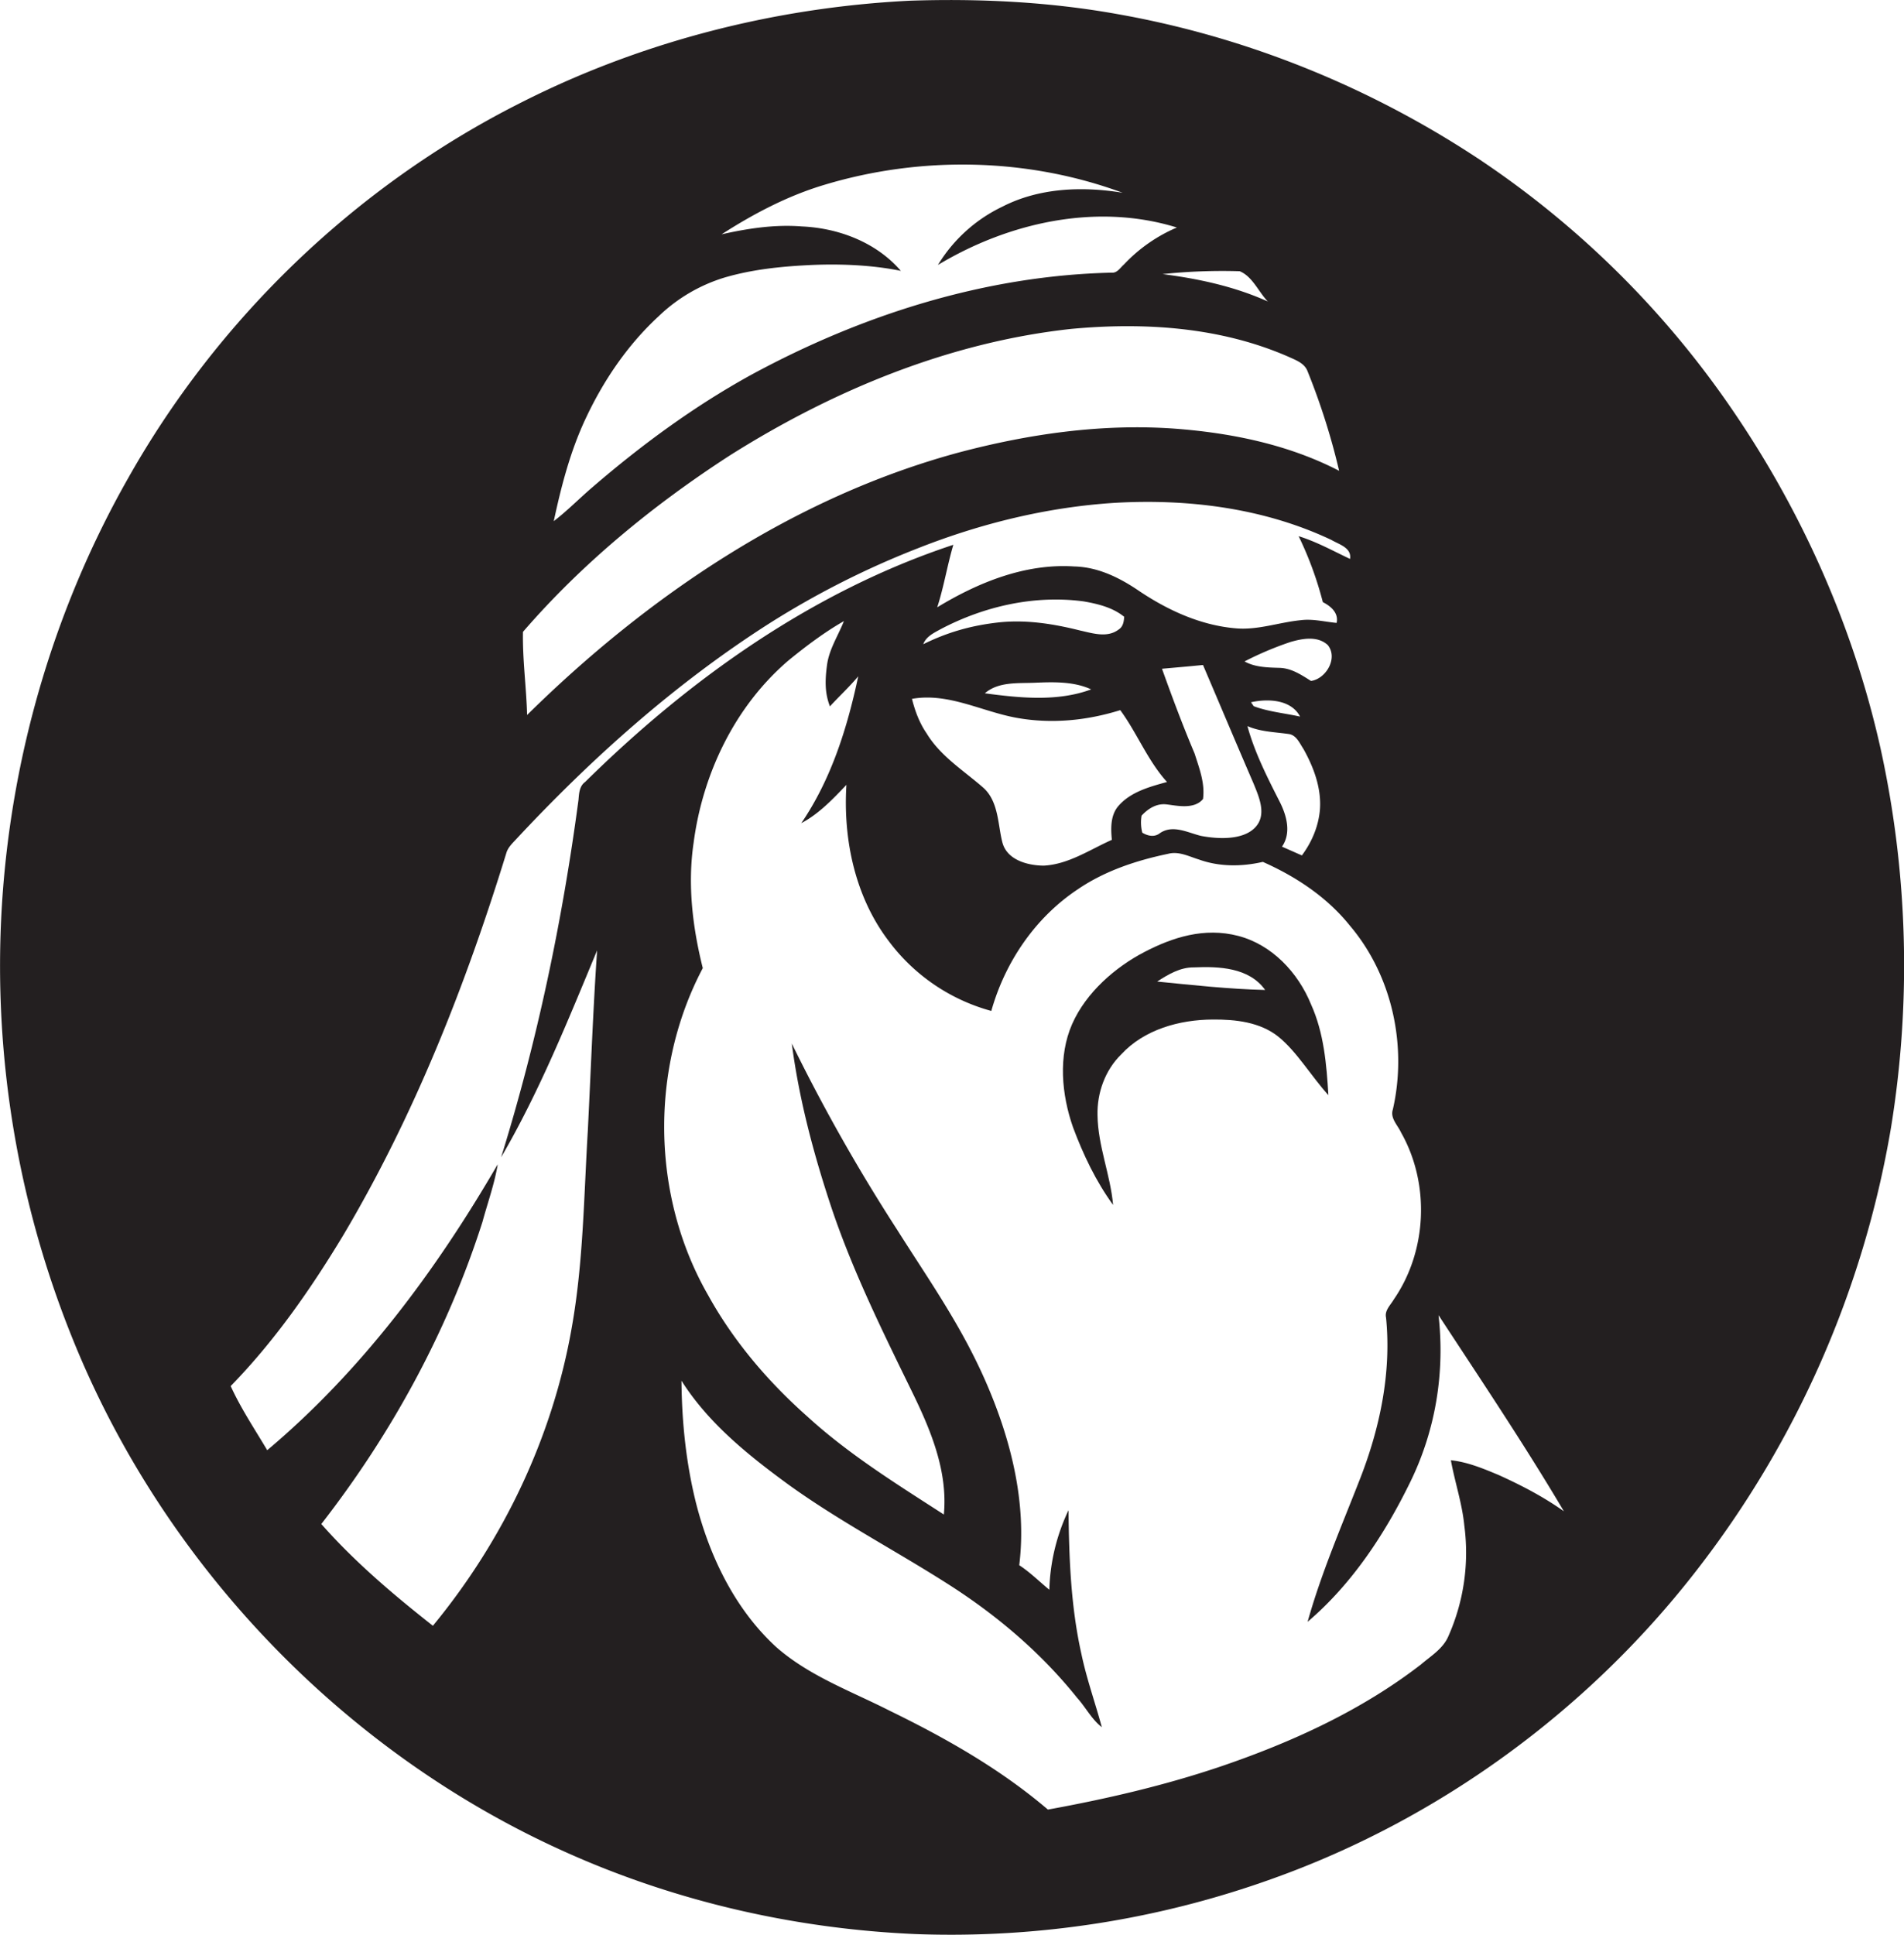 <svg id="Layer_1" data-name="Layer 1" xmlns="http://www.w3.org/2000/svg" viewBox="0 0 1063.1 1080"><title>biseeise_Black_SANTA_flat_black_logo_White_background_ac7fde4e-9908-4231-ba7c-ae5d69531ef4</title><path d="M1049.9,417.3c-15.5-69.2-45.2-135-85.8-193.1A521.5,521.5,0,0,0,825.9,88.9C765,48.6,696,20.6,624.1,7.9,585.8,1,546.7-.9,507.9.4c-76,3.8-151.3,23.2-219,57.9C198,104.5,121.5,178.2,71.5,267,26.1,346.9,1.6,438.4.1,530.2A555.2,555.2,0,0,0,40.7,747.7c50.8,125.7,151.1,230.5,274.8,286,61.5,27.7,128.4,43,195.8,45.9A531.1,531.1,0,0,0,711,1048.5c92.7-33.2,175.4-93.6,235.8-171.3a552.8,552.8,0,0,0,109-247.5A564.1,564.1,0,0,0,1049.9,417.3ZM692.2,151.4c7.2,3,10.4,11.4,15.7,16.9-18.6-8.4-38.6-12.7-58.8-15.3A320.4,320.4,0,0,1,692.2,151.4ZM326.6,234.5c10-21.6,23.6-41.8,41.2-58A91.3,91.3,0,0,1,404.3,155c15.2-4.5,31.1-6.2,47-7s34.7-.3,51.7,3.2c-13.7-15.9-34.7-23.9-55.3-24.8-15.1-1.2-30.1,1.1-44.8,4.4,17.9-11.5,36.9-21.5,57.3-27.6,54-16.3,113.6-15.2,166.6,4.4-22.5-3.7-46.6-2.8-67.2,7.8a84.9,84.9,0,0,0-35.9,32.5c39.4-23.7,88.6-34.8,133.4-20.9a87.4,87.4,0,0,0-29.5,20.6c-2.1,1.8-3.8,4.9-6.9,4.6-70.6,1.6-139.7,23.6-201.4,57.1-31.6,17.4-60.9,38.9-88.2,62.4-7.4,6.3-14.2,13.3-21.9,19.2C313.3,271.7,318.3,252.4,326.6,234.5Zm81.1,19.6c57.6-36.3,122.4-63.1,190.4-70.5,40.7-3.8,83.1-1.1,121,15.4,4.1,1.9,9.3,3.6,11,8.3a379.3,379.3,0,0,1,17.6,55.5c-28.2-14.6-59.9-21.1-91.4-23.5-40.9-3-81.9,2.9-121.4,13.4-92,25-173.3,80.1-240.6,146.4-0.4-15.5-2.6-30.9-2.3-46.4C325.2,314.3,365,281.7,407.7,254.1ZM328.2,631.3c-2.2,36.5-2.5,73.3-8.9,109.4-10.6,61.2-38.2,119-77.6,166.8-22.1-17.4-43.7-35.7-62.3-56.8,39.3-50.5,70.5-107.6,90-168.7,2.9-10.7,6.7-21.1,8.5-32.1-34.4,59.3-76,115.3-128.7,159.6-7-11.8-14.7-23.3-20.4-35.8,24.5-25.1,44.7-54.1,62.8-84.1,39.6-66.7,68.3-139.4,91.1-213.4,0.8-2.8,2.8-4.9,4.8-7,42.5-45.7,89.5-87.7,142.2-121.3a483.5,483.5,0,0,1,82.9-41.9c35-13.8,72-22.9,109.6-25.3,41.2-2.4,83.6,2.9,121.2,20.7,4.2,2.5,11.4,4.3,10.4,10.6-9.5-4.5-18.7-9.6-28.7-12.7a196.1,196.1,0,0,1,13.5,36.8c4.5,2.3,8.9,6,7.7,11.6-6.7-.6-13.3-2.4-20.1-1.5-12.2,1.2-24.1,5.7-36.5,4.5-19.4-1.7-37.5-10-53.5-20.7-10.8-7.4-23-13.5-36.4-13.8-27.3-1.8-53.6,8.9-76.5,22.8,3.7-11.4,5.6-23.4,9-34.9C453.9,330,385.1,378.9,326.7,436.5c-3.2,2.3-3.4,6.4-3.7,10-9,67.5-23,134.5-43.2,199.5,21.4-36.7,37.3-76.3,53.6-115.5C331.1,564,329.9,597.7,328.2,631.3ZM714.8,448.1c-7-13.8-14.2-27.8-18.3-42.8,7.3,3.2,15.2,3.3,22.9,4.4,4.4,0.5,6.2,5.1,8.4,8.4,5.7,10.2,10,21.7,9.2,33.5-0.7,9.4-4.5,18.4-10.1,25.9l-11.1-4.9C721,465.1,718.5,455.6,714.8,448.1Zm-94,20.7c-12.4,5.5-24.2,13.7-38.1,14.4-8.9-.1-20.4-3.1-23-12.9s-2-23.1-10.9-30.8c-10.9-9.5-23.7-17.4-31.4-30.1-4-5.8-6.5-12.5-8.2-19.3,20.3-3.6,39,7.1,58.5,10.6s39.2,1.5,57.8-4.3c9.4,12.8,15.3,28.2,26.1,40.1-9.8,2.7-20.6,5.6-27.4,13.7C620,455.4,620.2,462.4,620.8,468.8ZM603.3,352c-15.1-3.8-30.7-6.3-46.3-4.5s-28.5,5.7-41.5,12.1c1.6-4.3,5.9-6.3,9.7-8.4,24.3-12.8,52.5-19.2,79.9-15.5,8,1.4,16.2,3.4,22.6,8.6-0.2,2.7-.6,5.5-3.1,7.1C618.3,356.2,610.1,353.5,603.3,352Zm6,32.8c-18.9,7-39.9,4.8-59.4,2.2,7.6-6.6,18.5-5.5,27.9-5.9S599.4,380.2,609.2,384.8Zm28.1,70.5c3.6-3.9,8.3-6.9,13.8-6.3s15.5,3.1,20.5-3c1.2-8.8-2.1-17.2-4.7-25.4-6.6-15.6-12.5-31.4-18.2-47.3l14.5-1.3,8.4-.8c9.4,22,18.7,44.1,28.2,66.1,3.1,7.6,7.6,17.6.9,24.6s-20.2,6.6-30.2,4.7c-7.4-1.8-15.8-6.5-23-1.5-3.1,2.4-6.8,1.5-9.8-.3A22.7,22.7,0,0,1,637.4,455.3ZM698.5,392c9.4-2.1,22.4-1.6,27.4,8-8.6-1.9-17.6-2.7-25.9-5.8ZM732,380.1c-5.4-3.4-10.9-7.1-17.5-7.3s-13.8-.3-19.6-3.6a182.8,182.8,0,0,1,25.5-10.8c6.8-2,15.3-3.6,21,1.7C747.2,367.4,740.4,378.9,732,380.1ZM836.9,823.4c-8.6-3.6-17.4-7.3-26.8-8.3,2.2,12.2,6.3,24.1,7.5,36.5a114.7,114.7,0,0,1-8.8,61.5c-2.9,7.1-9.8,11.2-15.4,16-33.4,25.8-72.3,43.5-112,57-31.4,10.6-63.8,18.1-96.3,24-26.5-22.6-57-39.9-88.2-55.1-21.6-11-45.1-19.4-63.6-35.7-22.8-21-36.8-49.9-44.5-79.6-5.7-22.5-8.1-45.8-8.3-69,15,23.7,37.3,41.6,59.6,57.9,28.7,20.7,60.1,37,89.8,56,26.9,17.2,51.5,38.1,71.5,63.1,4.8,5.3,8.1,12,13.8,16.4-3.7-13.7-8.5-27-11.4-40.9-5.9-26.3-6.9-53.4-7.2-80.2a110.3,110.3,0,0,0-10.7,44.4c-5.6-4.6-10.8-9.8-16.8-13.7,4.3-34.9-4.7-70.3-18.6-102.2s-32.2-57.5-49.8-85.4a1005.8,1005.8,0,0,1-58.6-103.6c4.1,31.4,12.3,62.1,22.3,92.1,11.9,35.3,28.5,68.8,44.8,102.2,10.4,21.3,20.1,44.3,17.8,68.6-26.3-17-53-33.5-76.2-54.7-21.9-19.4-41.2-42-55.4-67.7-31.7-55.1-32.7-126.4-3-182.6-5.7-22.8-8.6-46.6-5.1-70.1,5.1-38.6,23.1-76.1,52.9-101.6,9.8-8,20-15.7,31-22-3.2,8.1-8.2,15.6-9.4,24.3s-1.3,15.9,1.6,23.3c5.2-5.7,10.9-10.9,15.8-16.8-6.1,28.8-15.1,57.5-31.8,82,9.8-5.2,17.6-13.4,25.2-21.4-1.9,30.4,4.8,62.3,23.4,86.9a106.3,106.3,0,0,0,57.5,39.3c7.7-27.3,24.5-52.1,48.3-67.9,15.1-10.3,32.7-16.1,50.4-19.8,6-1.6,11.7,1.5,17.3,3.2,11.4,4.1,23.9,4,35.6,1.3,18.5,8.2,35.9,19.7,48.7,35.7,23.6,27.9,32,67.1,23.9,102.5-1.6,4.9,2.7,8.7,4.6,12.9,16.2,28.6,14.6,66.1-4.1,93.2-1.8,3.1-5.2,6.1-4.3,10.1,3.1,30.9-3.5,62-14.8,90.7-10.2,26.1-21.4,52-29,79.1,24.8-21.1,43.2-49.1,57.4-78.2s19.3-61.3,15.7-93c23.7,36.2,47.9,72.2,70,109.5C861.8,835.5,849.5,829.1,836.9,823.4Z" fill="#231f20"/><path d="M732,560.6c-7.2-17.7-21.8-33.3-40.7-38.2s-36.6.8-52.5,9.1-32.4,22.4-40.2,40.2-5.9,39.2.5,57.5c5.7,15.3,12.8,30.2,22.4,43.4-1.5-16.9-8.5-33-8.7-50.1-0.3-12.4,4.2-25.1,13.2-33.9,12.9-14,32.6-19.4,51.1-19.5,12.7-.1,26.5,1.4,36.7,9.6s18.3,22,27.9,32.6C740.7,594.2,739.2,576.5,732,560.6Zm-85.9-12.7c6.2-4,12.9-8,20.5-7.9,14-.6,30.8,0,39.8,12.6C686.2,552.1,666.1,549.9,646.1,547.9Z" fill="#231f20"/></svg>